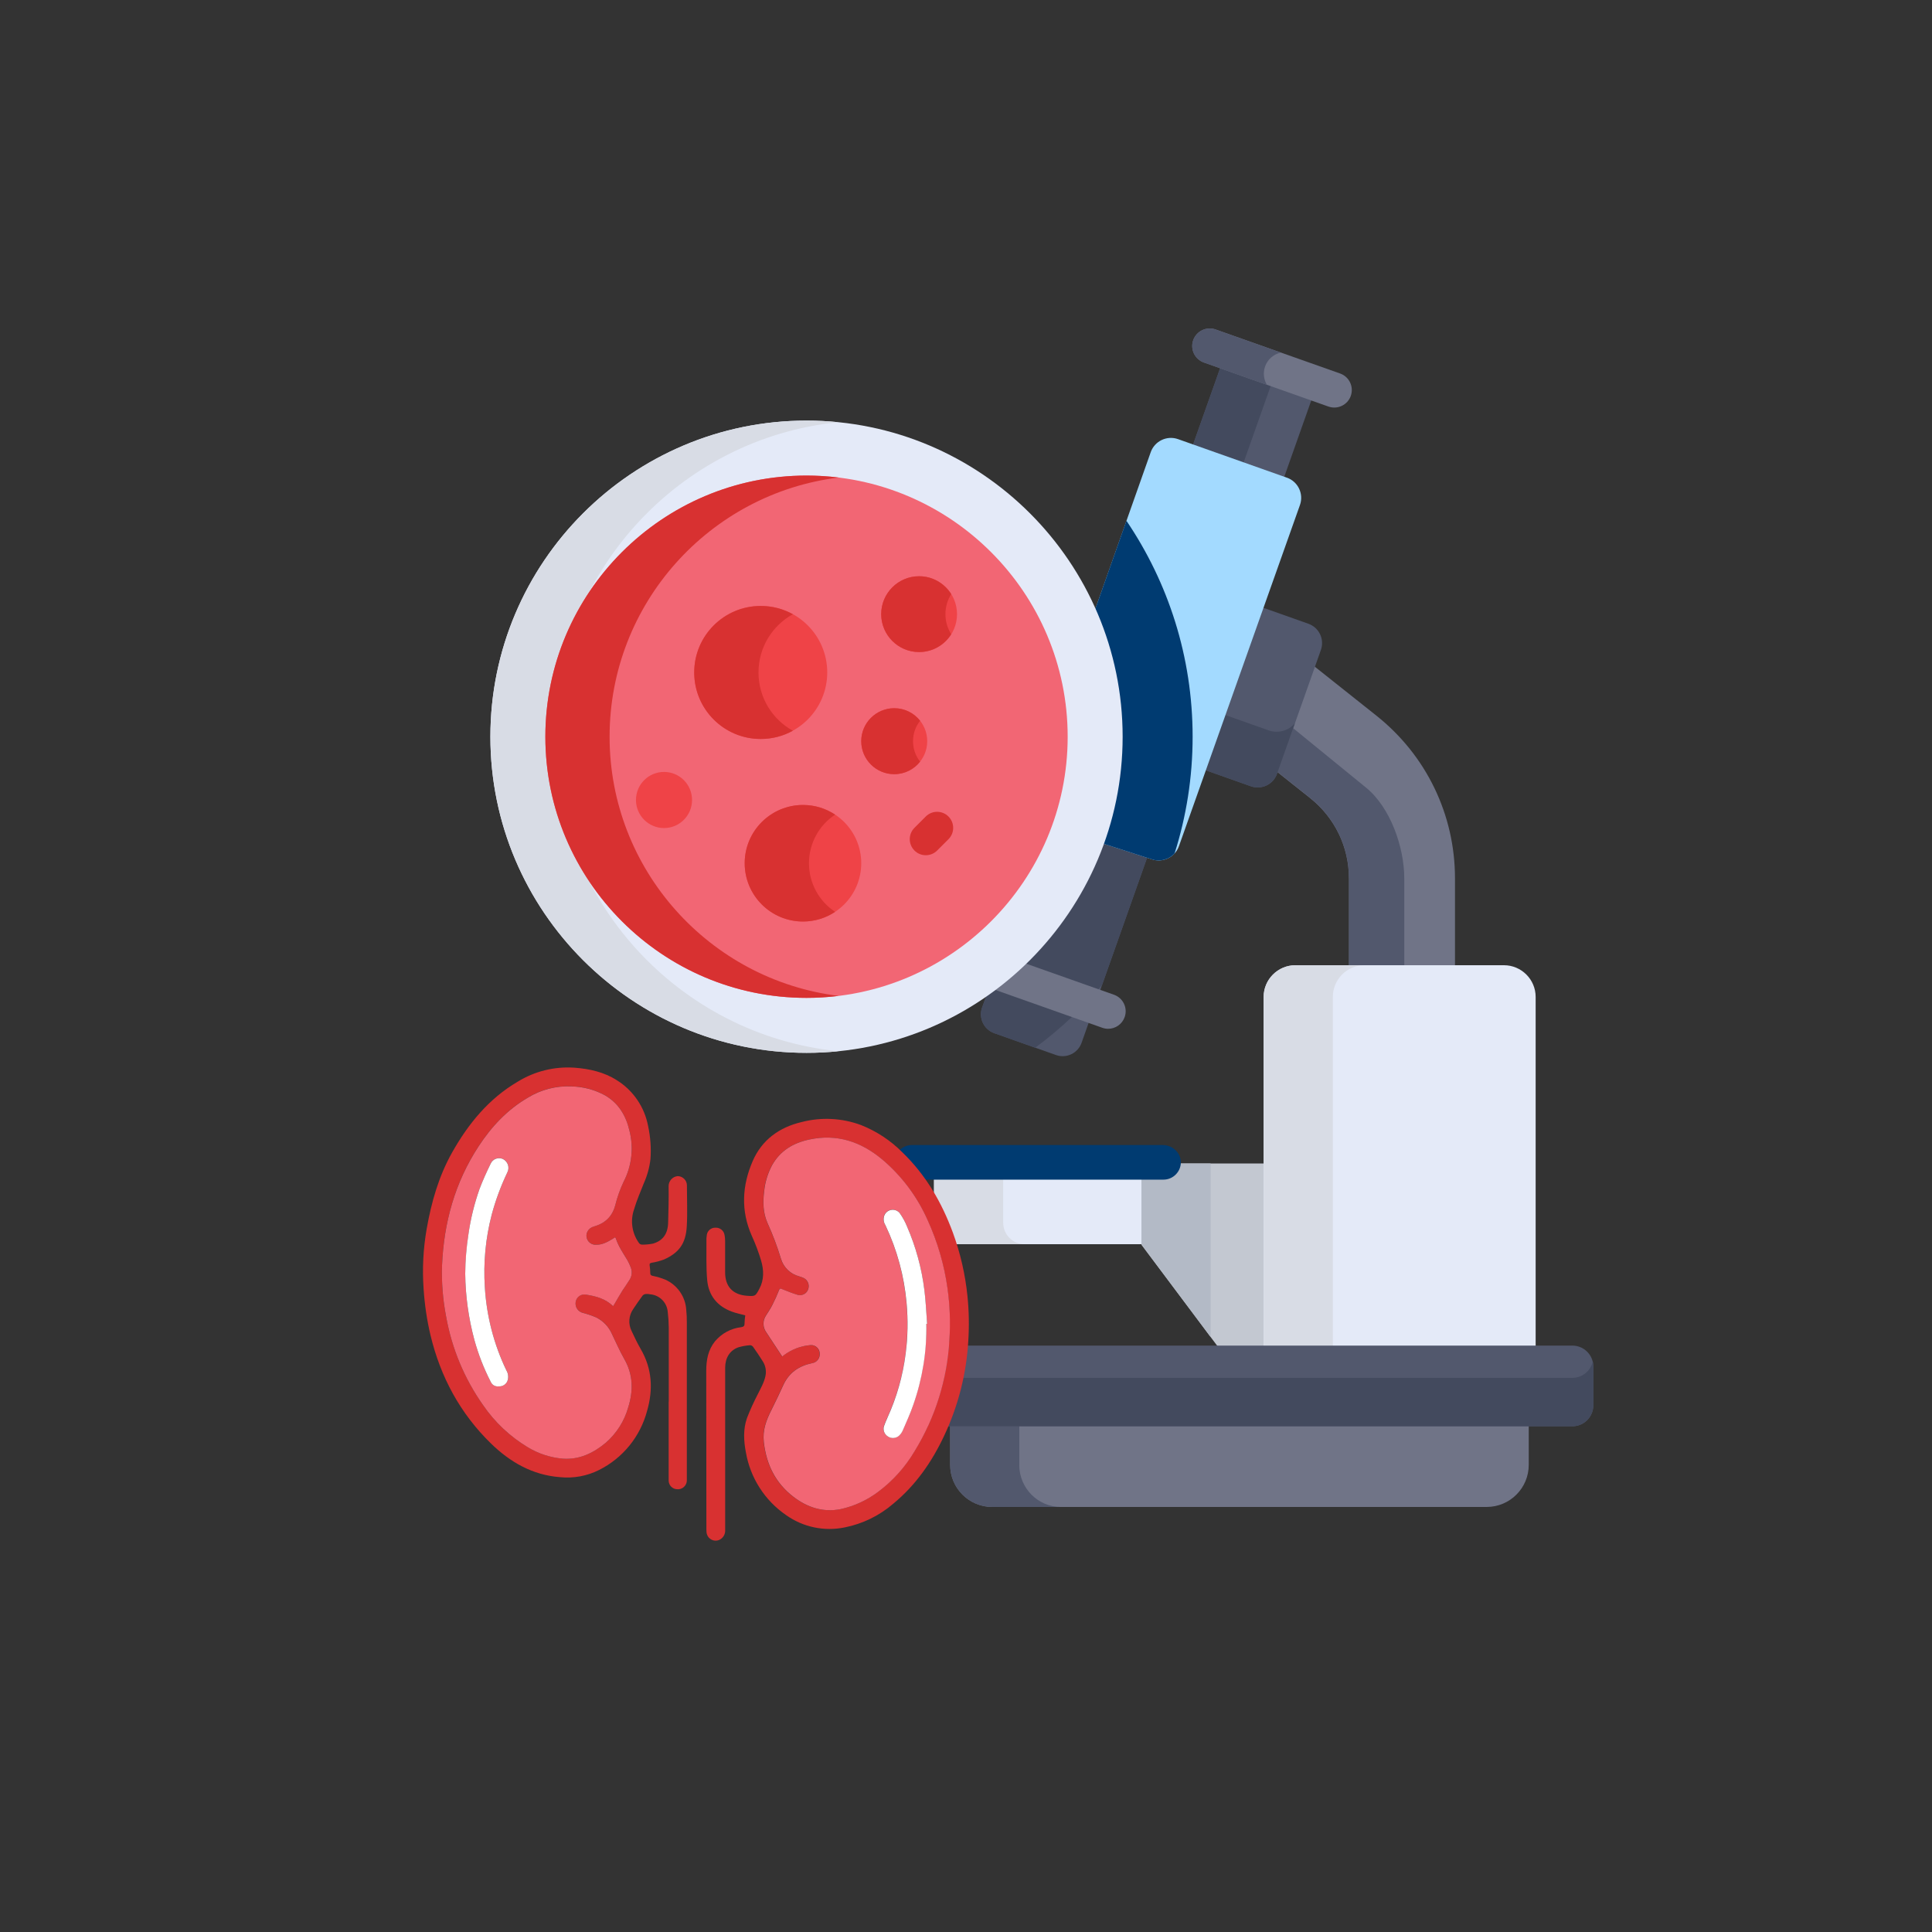 <?xml version="1.0" encoding="UTF-8"?>
<svg id="a" data-name="Layer 1" xmlns="http://www.w3.org/2000/svg" width="400" height="400" xmlns:xlink="http://www.w3.org/1999/xlink" viewBox="0 0 400 400">
  <rect x="0" y="0" width="400" height="400" fill="#333333" stroke="none"/>
  <defs>
    <clipPath id="b">
      <rect x="87.58" y="221" width="113.01" height="98" style="fill: none; stroke-width: 0px;"/>
    </clipPath>
  </defs>
  <g>
    <path d="M193.38,240.89v12.23c0,2.47,2.01,4.48,4.48,4.48h38.95v-16.7h-43.43Z" style="fill: #e4eaf8; stroke-width: 0px;"/>
    <path d="M207.7,253.13v-12.24h-14.32v12.23c0,2.47,2,4.48,4.48,4.48h14.26c-2.44,0-4.42-2-4.42-4.46Z" style="fill: #d8dce5; stroke-width: 0px;"/>
    <path d="M236.33,240.89v16.83l16.37,21.83h9.88v-38.66h-26.25Z" style="fill: #c3c8d1; stroke-width: 0px;"/>
    <path d="M250.65,240.89h-14.32v16.76l14.32,19.16v-35.92Z" style="fill: #b3bac6; stroke-width: 0px;"/>
    <path d="M279.29,181.86v19.42h21.95v-19.42c0-13.18-5.93-25.47-16.28-33.7l-12.96-10.3-7.65,21.51c-.04.1-.08.2-.12.29l7.02,5.58c5.1,4.06,8.03,10.11,8.03,16.62Z" style="fill: #707487; stroke-width: 0px;"/>
    <path d="M282.74,163l-15.22-12.41-3.11,8.78c-.04.1-.08.2-.12.29l7,5.58c5.09,4.06,8,10.11,8,16.62v19.42h11.45v-19.42c0-6.5-2.92-14.8-8-18.86Z" style="fill: #52586d; stroke-width: 0px;"/>
    <path d="M270.89,129.14l-9.51-3.37-11.91,33.65,9.51,3.37c2.21.78,4.64-.38,5.42-2.59l9.08-25.64c.78-2.21-.38-4.63-2.59-5.42Z" style="fill: #52586d; stroke-width: 0px;"/>
    <path d="M262.65,151.21l-9.14-3.23-4.05,11.44,9.51,3.37c2.21.78,4.64-.38,5.42-2.59l3.7-10.45c-1.3,1.52-3.45,2.17-5.45,1.46Z" style="fill: #434a5e; stroke-width: 0px;"/>
    <path d="M228.18,173.84c-4.59,13.15-12.32,23.36-23.55,31.18l-1.3,3.58c-.77,2.17.37,4.55,2.53,5.31l12.76,4.52c2.17.77,4.55-.37,5.31-2.53l13.69-38.68-9.45-3.37Z" style="fill: #52586d; stroke-width: 0px;"/>
    <path d="M228.18,203.92l9.45-26.7-9.45-3.37c-4.59,13.15-12.32,23.36-23.55,31.18l-1.3,3.58c-.77,2.17.37,4.55,2.53,5.31l8.46,3c5.11-3.77,9.76-8.13,13.85-12.99Z" style="fill: #434a5e; stroke-width: 0px;"/>
    <path d="M229.43,213c-.4,0-.81-.07-1.21-.21l-24.56-8.69c-1.89-.67-2.88-2.74-2.21-4.63.67-1.89,2.74-2.88,4.63-2.21l24.56,8.69c1.89.67,2.88,2.74,2.21,4.63-.53,1.49-1.93,2.42-3.42,2.42Z" style="fill: #707487; stroke-width: 0px;"/>
    <path d="M246.92,92.3l6.88-19.42,18.87,6.68-6.87,19.42-18.87-6.68Z" style="fill: #52586d; stroke-width: 0px;"/>
    <path d="M246.92,92.3l6.88-19.42,10.46,3.7-6.87,19.42-10.46-3.7Z" style="fill: #434a5e; stroke-width: 0px;"/>
    <path d="M275.03,84.17l-25.77-9.12c-1.89-.67-2.88-2.74-2.21-4.63.67-1.89,2.74-2.88,4.63-2.21l25.78,9.12c1.89.67,2.87,2.74,2.21,4.63-.67,1.89-2.74,2.88-4.63,2.21Z" style="fill: #707487; stroke-width: 0px;"/>
    <path d="M261.92,75.87c.54-1.51,1.8-2.55,3.26-2.87l-13.51-4.78c-1.89-.67-3.96.32-4.63,2.21-.67,1.89.32,3.96,2.21,4.63l13.05,4.62c-.66-1.11-.84-2.49-.38-3.8Z" style="fill: #52586d; stroke-width: 0px;"/>
    <path d="M240.91,244.23h-51.98c-1.97,0-3.69-1.52-3.74-3.49s1.57-3.67,3.58-3.67h51.97c1.97,0,3.69,1.52,3.74,3.49s-1.57,3.67-3.58,3.67Z" style="fill: #003b71; stroke-width: 0px;"/>
    <path d="M196.72,294.34v8.94c0,4.82,3.9,8.72,8.72,8.72h102.35c4.82,0,8.72-3.9,8.72-8.72v-8.94h-119.79Z" style="fill: #707487; stroke-width: 0px;"/>
    <path d="M211.04,303.31v-8.97h-14.32v8.94c0,4.82,3.9,8.72,8.72,8.72h14.2c-4.75,0-8.61-3.89-8.61-8.69Z" style="fill: #52586d; stroke-width: 0px;"/>
    <path d="M317.94,279.07v-72.67c0-3.61-2.95-6.56-6.56-6.56h-43.2c-3.61,0-6.56,2.95-6.56,6.56v72.66h56.32Z" style="fill: #e4eaf8; stroke-width: 0px;"/>
    <path d="M282.42,199.85h-14.23c-3.61,0-6.56,2.95-6.56,6.56v72.66h14.32v-72.67c0-3.6,2.91-6.55,6.47-6.55Z" style="fill: #d8dce5; stroke-width: 0px;"/>
    <path d="M266.44,98.9l-22.53-7.98c-2.31-.82-4.85.39-5.67,2.71l-11.84,33.51c3.57,8.08,4.92,16,4.92,25.38,0,7.54-1.45,15.11-3.81,21.85l10.91,3.52c2.31.82,4.85-.39,5.67-2.71l25.05-70.62c.82-2.31-.39-4.85-2.71-5.67Z" style="fill: #a3daff; stroke-width: 0px;"/>
    <path d="M233.22,107.81l-6.83,19.33c3.57,8.08,4.92,16,4.92,25.38,0,7.54-1.45,15.11-3.81,21.85l10.91,3.52c1.74.62,3.62.08,4.78-1.21,2.42-7.62,3.73-15.73,3.73-24.15,0-16.55-5.06-31.95-13.71-44.72Z" style="fill: #003b71; stroke-width: 0px;"/>
    <path d="M325.54,278.59h-138.32c-2.39,0-4.34,1.94-4.34,4.34v8.03c0,2.39,1.94,4.34,4.34,4.34h138.32c2.39,0,4.34-1.94,4.34-4.34v-8.03c0-2.39-1.94-4.34-4.34-4.34Z" style="fill: #52586d; stroke-width: 0px;"/>
    <path d="M325.54,285.27h-138.32c-2.07,0-3.79-1.45-4.23-3.4-.07.31-.11.62-.11.95v8.13c0,2.39,1.94,4.34,4.34,4.34h138.32c2.39,0,4.34-1.94,4.34-4.34v-8.13c0-.33-.04-.65-.11-.95-.43,1.94-2.16,3.4-4.23,3.4Z" style="fill: #434a5e; stroke-width: 0px;"/>
    <path d="M166.98,217.98c-36.09,0-65.45-29.36-65.45-65.45s29.36-65.45,65.45-65.45,65.45,29.36,65.45,65.45-29.36,65.45-65.45,65.45Z" style="fill: #e4eaf8; stroke-width: 0px;"/>
    <path d="M114.74,152.53c0-33.86,25.85-61.8,58.85-65.12-2.17-.22-4.38-.33-6.61-.33-36.09,0-65.45,29.36-65.45,65.45s29.36,65.45,65.45,65.45c2.23,0,4.43-.11,6.61-.33-33-3.32-58.85-31.26-58.85-65.12Z" style="fill: #d8dce5; stroke-width: 0px;"/>
    <path d="M166.98,98.46c-29.82,0-54.07,24.26-54.07,54.07s24.26,54.07,54.07,54.07,54.07-24.26,54.07-54.07-24.26-54.07-54.07-54.07Z" style="fill: #f26674; stroke-width: 0px;"/>
    <path d="M126.21,152.53c0-27.56,20.73-50.37,47.42-53.66-2.18-.27-4.4-.41-6.65-.41-29.82,0-54.07,24.26-54.07,54.07s24.26,54.07,54.07,54.07c2.25,0,4.47-.14,6.65-.41-26.69-3.29-47.42-26.1-47.42-53.66Z" style="fill: #d83131; stroke-width: 0px;"/>
    <path d="M178.31,178.72c0,6.66-5.4,12.07-12.06,12.07s-12.07-5.4-12.07-12.07,5.4-12.06,12.07-12.06,12.06,5.4,12.06,12.06Z" style="fill: #ef4347; stroke-width: 0px;"/>
    <path d="M167.49,178.72c0-4.2,2.15-7.9,5.41-10.06-1.91-1.26-4.19-2-6.65-2-6.66,0-12.07,5.4-12.07,12.06s5.4,12.07,12.07,12.07c2.46,0,4.74-.74,6.65-2-3.26-2.16-5.41-5.86-5.41-10.06Z" style="fill: #d83131; stroke-width: 0px;"/>
    <path d="M191.97,153.45c0,3.77-3.06,6.83-6.83,6.83s-6.83-3.06-6.83-6.83,3.06-6.83,6.83-6.83,6.83,3.06,6.83,6.83Z" style="fill: #ef4347; stroke-width: 0px;"/>
    <path d="M189.03,153.45c0-1.6.55-3.06,1.47-4.22-1.25-1.59-3.18-2.6-5.36-2.6-3.77,0-6.83,3.06-6.83,6.83s3.06,6.83,6.83,6.83c2.18,0,4.11-1.02,5.36-2.6-.92-1.16-1.47-2.63-1.47-4.23Z" style="fill: #d83131; stroke-width: 0px;"/>
    <path d="M171.27,139.22c0,7.6-6.16,13.77-13.77,13.77s-13.77-6.16-13.77-13.77,6.16-13.77,13.77-13.77,13.77,6.16,13.77,13.77Z" style="fill: #ef4347; stroke-width: 0px;"/>
    <path d="M157.04,139.22c0-5.19,2.87-9.71,7.11-12.05-1.97-1.09-4.24-1.71-6.65-1.71-7.6,0-13.77,6.16-13.77,13.77s6.16,13.77,13.77,13.77c2.41,0,4.68-.62,6.65-1.71-4.24-2.35-7.11-6.86-7.11-12.05Z" style="fill: #d83131; stroke-width: 0px;"/>
    <path d="M143.28,165.63c0,3.21-2.6,5.81-5.8,5.81s-5.81-2.6-5.81-5.81,2.6-5.81,5.81-5.81,5.8,2.6,5.8,5.81Z" style="fill: #ef4347; stroke-width: 0px;"/>
    <path d="M198.14,127.16c0,4.34-3.52,7.85-7.85,7.85s-7.85-3.52-7.85-7.85,3.52-7.85,7.85-7.85,7.85,3.51,7.85,7.85Z" style="fill: #ef4347; stroke-width: 0px;"/>
    <g>
      <path d="M195.74,127.16c0-1.53.44-2.95,1.2-4.16-1.39-2.22-3.85-3.7-6.65-3.7-4.34,0-7.85,3.52-7.85,7.85s3.52,7.85,7.85,7.85c2.81,0,5.26-1.48,6.65-3.69-.76-1.21-1.2-2.63-1.2-4.16Z" style="fill: #d83131; stroke-width: 0px;"/>
      <path d="M189.33,176.09c-1.3-1.3-1.3-3.4,0-4.7l2.34-2.34c1.3-1.3,3.4-1.3,4.7,0,1.3,1.3,1.3,3.4,0,4.7l-2.34,2.34c-1.3,1.3-3.41,1.3-4.71,0Z" style="fill: #d83131; stroke-width: 0px;"/>
    </g>
  </g>
  <g style="clip-path: url(#b);">
    <g id="c" data-name="Group 221">
      <path id="d" data-name="Path 179" d="M138.46,290.17c0-5.1.01-10.2,0-15.3-.01-1.08-.08-2.17-.21-3.24-.15-1.96-1.71-3.52-3.67-3.66-.26-.06-.54-.08-.81-.07-.26.02-.51.12-.7.3-.68.92-1.33,1.86-1.96,2.81-.95,1.35-1.08,3.12-.33,4.59.58,1.24,1.17,2.49,1.86,3.68,2.39,4.09,2.61,8.39,1.33,12.84-1.41,5.31-5.02,9.76-9.93,12.22-2.51,1.26-5.32,1.78-8.12,1.49-5.69-.44-10.31-3.12-14.27-6.97-6.37-6.21-10.45-13.77-12.52-22.42-.75-3.16-1.22-6.38-1.43-9.63-.29-4.12-.08-8.26.63-12.33.97-5.56,2.5-10.95,5.29-15.9,3.35-5.94,7.58-11.11,13.55-14.62,3.51-2.17,7.6-3.18,11.72-2.91,3.11.23,6.15.89,8.82,2.6,3.39,2.11,5.73,5.55,6.47,9.47.49,2.26.66,4.57.49,6.87-.2,1.71-.66,3.39-1.36,4.96-.72,1.81-1.5,3.61-2.05,5.48-.78,2.28-.43,4.8.94,6.79.16.32.49.5.84.47.73,0,1.46-.08,2.18-.22,2.04-.61,3.05-2.04,3.11-4.32.07-2.52.14-5.04.1-7.56-.01-1.09.82-2,1.9-2.09,1.07.03,1.92.92,1.89,1.99,0,.03,0,.07,0,.1,0,2.77.13,5.55-.03,8.32-.21,3.65-1.69,5.49-4.7,6.85-.83.31-1.69.54-2.56.68-.32.07-.48.15-.43.52.08.54.13,1.08.13,1.62,0,.37.15.48.48.57.89.18,1.76.43,2.6.77,2.51,1.11,4.2,3.52,4.37,6.26.09.89.13,1.78.12,2.67,0,10.82,0,21.64,0,32.46.09,1.02-.66,1.93-1.68,2.02-.09,0-.19,0-.28,0-.99,0-1.8-.8-1.8-1.79,0-.03,0-.06,0-.09,0-2.58,0-5.16,0-7.74v-8.55M127.34,256.17c-.17.11-.33.21-.48.31-1.08.66-2.18,1.28-3.51,1.23-1.04.02-1.9-.8-1.93-1.84,0-.31.06-.62.2-.9.27-.52.76-.9,1.33-1.04,2.25-.65,3.77-1.99,4.41-4.33.42-1.71,1.01-3.37,1.76-4.96,1.69-3.27,2.11-7.05,1.19-10.61-.74-3.06-2.22-5.6-5.01-7.24-2.15-1.18-4.55-1.82-7-1.87-3.16-.15-6.29.66-8.98,2.31-4.28,2.49-7.57,6.01-10.25,10.12-4.88,7.47-7.18,15.77-7.55,24.62-.12,3.53.15,7.06.83,10.53,1.17,6.62,3.79,12.9,7.66,18.4,2.41,3.54,5.56,6.51,9.23,8.71,2.21,1.34,4.7,2.16,7.28,2.38,3.44.25,6.33-1.16,8.88-3.28,2.24-1.94,3.87-4.5,4.67-7.36,1.07-3.44,1.03-6.76-.82-9.99-.97-1.69-1.74-3.5-2.59-5.25-.64-1.43-1.74-2.6-3.14-3.32-.92-.41-1.86-.73-2.84-.98-1-.24-1.66-1.21-1.5-2.23.13-1,1.04-1.7,2.04-1.57.04,0,.07.01.11.02,2.04.33,4.02.83,5.61,2.39.14-.22.25-.39.35-.57.52-.88,1.03-1.78,1.57-2.65.44-.71.94-1.37,1.38-2.08.55-.75.7-1.72.4-2.6-.21-.58-.47-1.15-.78-1.68-.87-1.44-1.83-2.84-2.36-4.45-.04-.08-.1-.16-.16-.23" style="fill: #d83131; stroke-width: 0px;"/>
      <path id="e" data-name="Path 180" d="M154.31,272.33c-.98-.27-1.95-.45-2.86-.8-2.98-1.12-4.74-3.34-5.03-6.46-.25-2.65-.13-5.34-.16-8.02-.02-.46,0-.93.08-1.39.13-.86.88-1.49,1.75-1.48.93-.07,1.77.59,1.92,1.51.08.42.12.84.12,1.27.01,2.15,0,4.3,0,6.46,0,2.96,1.59,4.65,4.56,4.86,1.69.12,1.71.08,2.52-1.43,1.01-1.89.94-3.88.38-5.82-.52-1.76-1.17-3.48-1.93-5.15-2.32-5.21-2.02-10.43.18-15.5,1.9-4.37,5.48-6.98,10.12-8.07,4.08-1.06,8.38-.84,12.33.63,3.19,1.27,6.09,3.18,8.51,5.61,4.89,4.71,8.17,10.38,10.49,16.67,1.54,4.22,2.55,8.62,3.01,13.09.32,3.12.37,6.27.17,9.4-.4,6.76-2.09,13.39-4.98,19.52-2.54,5.42-5.89,10.25-10.53,14.08-2.87,2.48-6.34,4.18-10.06,4.92-4.24.88-8.65-.05-12.17-2.56-4.4-3.03-7.39-7.7-8.3-12.97-.46-2.38-.59-4.81.23-7.12.64-1.66,1.38-3.28,2.2-4.86.62-1.27,1.35-2.48,1.63-3.89.21-1.06-.01-2.16-.61-3.05-.62-1-1.29-1.98-1.97-2.94-.14-.19-.36-.31-.6-.33-.83.06-1.65.2-2.44.44-1.75.61-2.73,2.18-2.73,4.19,0,9.29,0,18.58,0,27.86,0,1.92,0,3.84,0,5.76.06.92-.48,1.78-1.34,2.11-.99.35-2.07-.17-2.42-1.16-.06-.18-.1-.36-.11-.55-.03-.39-.02-.78-.02-1.16,0-10.72-.02-21.45-.03-32.17,0-2.22.36-4.31,1.8-6.11,1.37-1.64,3.31-2.7,5.43-2.94.55-.09.71-.27.7-.81.02-.56.07-1.11.15-1.66M161.95,280.85c-.09.02-.04.02-.02,0,.09-.07.18-.15.27-.22,1.61-1.23,3.54-1.97,5.57-2.13.98-.07,1.83.66,1.9,1.63,0,0,0,0,0,.01.14,1.02-.57,1.96-1.59,2.1-.01,0-.03,0-.04,0-2.68.57-4.72,1.97-5.89,4.52-.79,1.72-1.59,3.44-2.45,5.13-1.07,2.1-1.86,4.21-1.59,6.66.53,4.62,2.39,8.47,6.1,11.32,2.89,2.22,6.15,3.29,9.8,2.58,2.81-.62,5.46-1.83,7.76-3.57,3.07-2.29,5.65-5.17,7.59-8.47,4.25-6.93,6.72-14.81,7.17-22.93.24-3.62.11-7.25-.4-10.84-.68-4.82-2.05-9.51-4.05-13.94-2.14-4.88-5.37-9.21-9.44-12.65-4.42-3.68-9.4-5.37-15.17-4.11-3.28.71-5.93,2.31-7.63,5.29-.9,1.67-1.47,3.51-1.65,5.41-.28,2.24-.24,4.45.69,6.56,1.09,2.39,2.02,4.86,2.78,7.38.53,1.81,1.98,3.21,3.81,3.68.34.09.66.22.97.37.81.45,1.18,1.42.86,2.3-.29.87-1.19,1.38-2.08,1.18-1.14-.34-2.25-.79-3.36-1.23-.31-.12-.42-.19-.58.21-.42,1.06-.88,2.1-1.4,3.11-.39.76-.89,1.45-1.33,2.19-.7,1.05-.67,2.42.07,3.44,1.09,1.66,2.19,3.32,3.3,5.02" style="fill: #d83131; stroke-width: 0px;"/>
      <path id="f" data-name="Path 181" d="M127.34,256.17c.06.07.12.14.16.23.53,1.62,1.49,3.01,2.36,4.45.31.54.57,1.1.78,1.68.3.88.15,1.85-.4,2.6-.43.71-.94,1.38-1.38,2.08-.54.87-1.05,1.76-1.57,2.65-.1.18-.22.35-.35.57-1.59-1.56-3.57-2.07-5.61-2.39-.99-.19-1.94.45-2.13,1.44,0,.04-.01.07-.02.11-.15,1.02.5,1.99,1.5,2.23.97.25,1.92.57,2.84.98,1.39.72,2.5,1.89,3.14,3.32.86,1.76,1.62,3.56,2.59,5.25,1.85,3.23,1.89,6.55.82,9.99-.8,2.86-2.43,5.42-4.67,7.36-2.54,2.11-5.44,3.53-8.88,3.28-2.58-.22-5.07-1.04-7.28-2.38-3.67-2.21-6.82-5.18-9.23-8.71-3.88-5.5-6.49-11.78-7.66-18.4-.67-3.47-.95-7-.83-10.52.37-8.85,2.66-17.15,7.55-24.63,2.68-4.11,5.97-7.63,10.25-10.12,2.7-1.65,5.83-2.46,8.98-2.31,2.45.05,4.85.69,7,1.87,2.79,1.64,4.28,4.18,5.01,7.24.92,3.56.5,7.34-1.19,10.61-.75,1.59-1.34,3.26-1.76,4.96-.64,2.34-2.16,3.68-4.41,4.33-.57.14-1.06.52-1.33,1.04-.47.93-.1,2.06.83,2.53.28.14.59.21.9.2,1.33.05,2.42-.57,3.51-1.23.16-.1.32-.2.48-.31M96.32,263.7c.05,4.62.68,9.22,1.89,13.68.83,3.03,1.97,5.96,3.41,8.74.31.63.99,1,1.68.9.74.04,1.42-.38,1.73-1.05.3-.75.22-1.59-.2-2.28-2.59-5.39-4.11-11.23-4.45-17.21-.33-5.06.15-10.13,1.43-15.04.82-3.01,1.9-5.94,3.24-8.75.49-1.01.09-2.23-.91-2.73-.95-.45-2.08-.05-2.53.9,0,.02-.01.03-.02.05-.83,1.73-1.63,3.47-2.31,5.25-1.07,3.03-1.84,6.16-2.28,9.34-.42,2.71-.64,5.44-.67,8.19" style="fill: #f26674; stroke-width: 0px;"/>
      <path id="g" data-name="Path 182" d="M161.95,280.85c-1.12-1.7-2.21-3.36-3.3-5.02-.74-1.02-.77-2.4-.07-3.44.44-.73.94-1.43,1.32-2.19.52-1.01.98-2.05,1.4-3.11.16-.4.27-.33.58-.21,1.11.44,2.22.9,3.36,1.23.89.19,1.79-.31,2.08-1.18.32-.87-.04-1.85-.86-2.3-.31-.15-.64-.28-.97-.37-1.83-.47-3.28-1.87-3.81-3.68-.76-2.52-1.69-4.98-2.78-7.38-.93-2.11-.97-4.32-.69-6.56.19-1.89.75-3.73,1.65-5.41,1.69-2.99,4.35-4.58,7.63-5.29,5.77-1.26,10.75.42,15.17,4.11,4.07,3.44,7.3,7.77,9.44,12.65,2.01,4.43,3.38,9.12,4.06,13.94.51,3.59.64,7.22.4,10.84-.46,8.12-2.92,16-7.17,22.93-1.94,3.3-4.52,6.18-7.59,8.47-2.3,1.73-4.94,2.95-7.76,3.57-3.65.72-6.92-.36-9.8-2.58-3.71-2.85-5.58-6.71-6.1-11.32-.28-2.45.52-4.56,1.59-6.66.86-1.69,1.66-3.41,2.45-5.13,1.17-2.55,3.2-3.94,5.89-4.52,1.02-.12,1.75-1.04,1.64-2.06,0-.01,0-.03,0-.04-.07-.98-.92-1.72-1.89-1.65,0,0,0,0-.01,0-2.02.16-3.95.9-5.57,2.13-.09.07-.18.15-.27.22-.03.02-.07.02.01,0M191.79,274.07h.15c-.18-2.33-.27-4.65-.56-6.95-.56-4.56-1.78-9.01-3.61-13.23-.39-.97-.89-1.89-1.5-2.74-.65-.8-1.82-.93-2.63-.29-.27.22-.47.5-.59.82-.22.65-.13,1.37.24,1.95,2.41,5.08,3.9,10.56,4.39,16.16.31,3.46.25,6.94-.18,10.38-.58,4.62-1.86,9.12-3.79,13.35-.29.59-.53,1.2-.74,1.82-.19.78.14,1.58.8,2.02.71.5,1.66.45,2.32-.1.33-.3.59-.66.78-1.07.77-1.78,1.57-3.54,2.2-5.37,1.89-5.38,2.8-11.06,2.7-16.77" style="fill: #f26674; stroke-width: 0px;"/>
      <path id="h" data-name="Path 183" d="M96.32,263.7c.02-2.74.25-5.48.67-8.19.45-3.18,1.22-6.31,2.29-9.34.67-1.79,1.48-3.53,2.31-5.25.42-.96,1.55-1.39,2.51-.97.01,0,.03.01.04.02,1,.51,1.41,1.73.91,2.73-1.34,2.81-2.43,5.74-3.24,8.75-1.28,4.9-1.76,9.98-1.43,15.04.35,5.97,1.86,11.82,4.45,17.21.42.69.5,1.53.2,2.28-.31.67-.99,1.09-1.73,1.05-.7.1-1.38-.26-1.68-.9-1.44-2.79-2.58-5.72-3.41-8.74-1.2-4.46-1.84-9.06-1.89-13.68" style="fill: #fff; stroke-width: 0px;"/>
      <path id="i" data-name="Path 184" d="M191.79,274.07c.11,5.7-.81,11.38-2.7,16.77-.63,1.83-1.44,3.59-2.2,5.37-.19.4-.45.77-.78,1.07-.66.55-1.62.6-2.32.1-.67-.43-.99-1.24-.8-2.02.21-.62.46-1.23.74-1.82,1.93-4.23,3.21-8.73,3.79-13.35.43-3.45.49-6.93.18-10.38-.49-5.6-1.98-11.08-4.39-16.16-.37-.58-.46-1.3-.24-1.95.35-.97,1.42-1.47,2.39-1.12.32.12.61.32.82.59.6.85,1.11,1.77,1.5,2.74,1.83,4.21,3.05,8.67,3.61,13.23.29,2.3.38,4.63.56,6.94h-.15" style="fill: #fff; stroke-width: 0px;"/>
    </g>
  </g>
</svg>